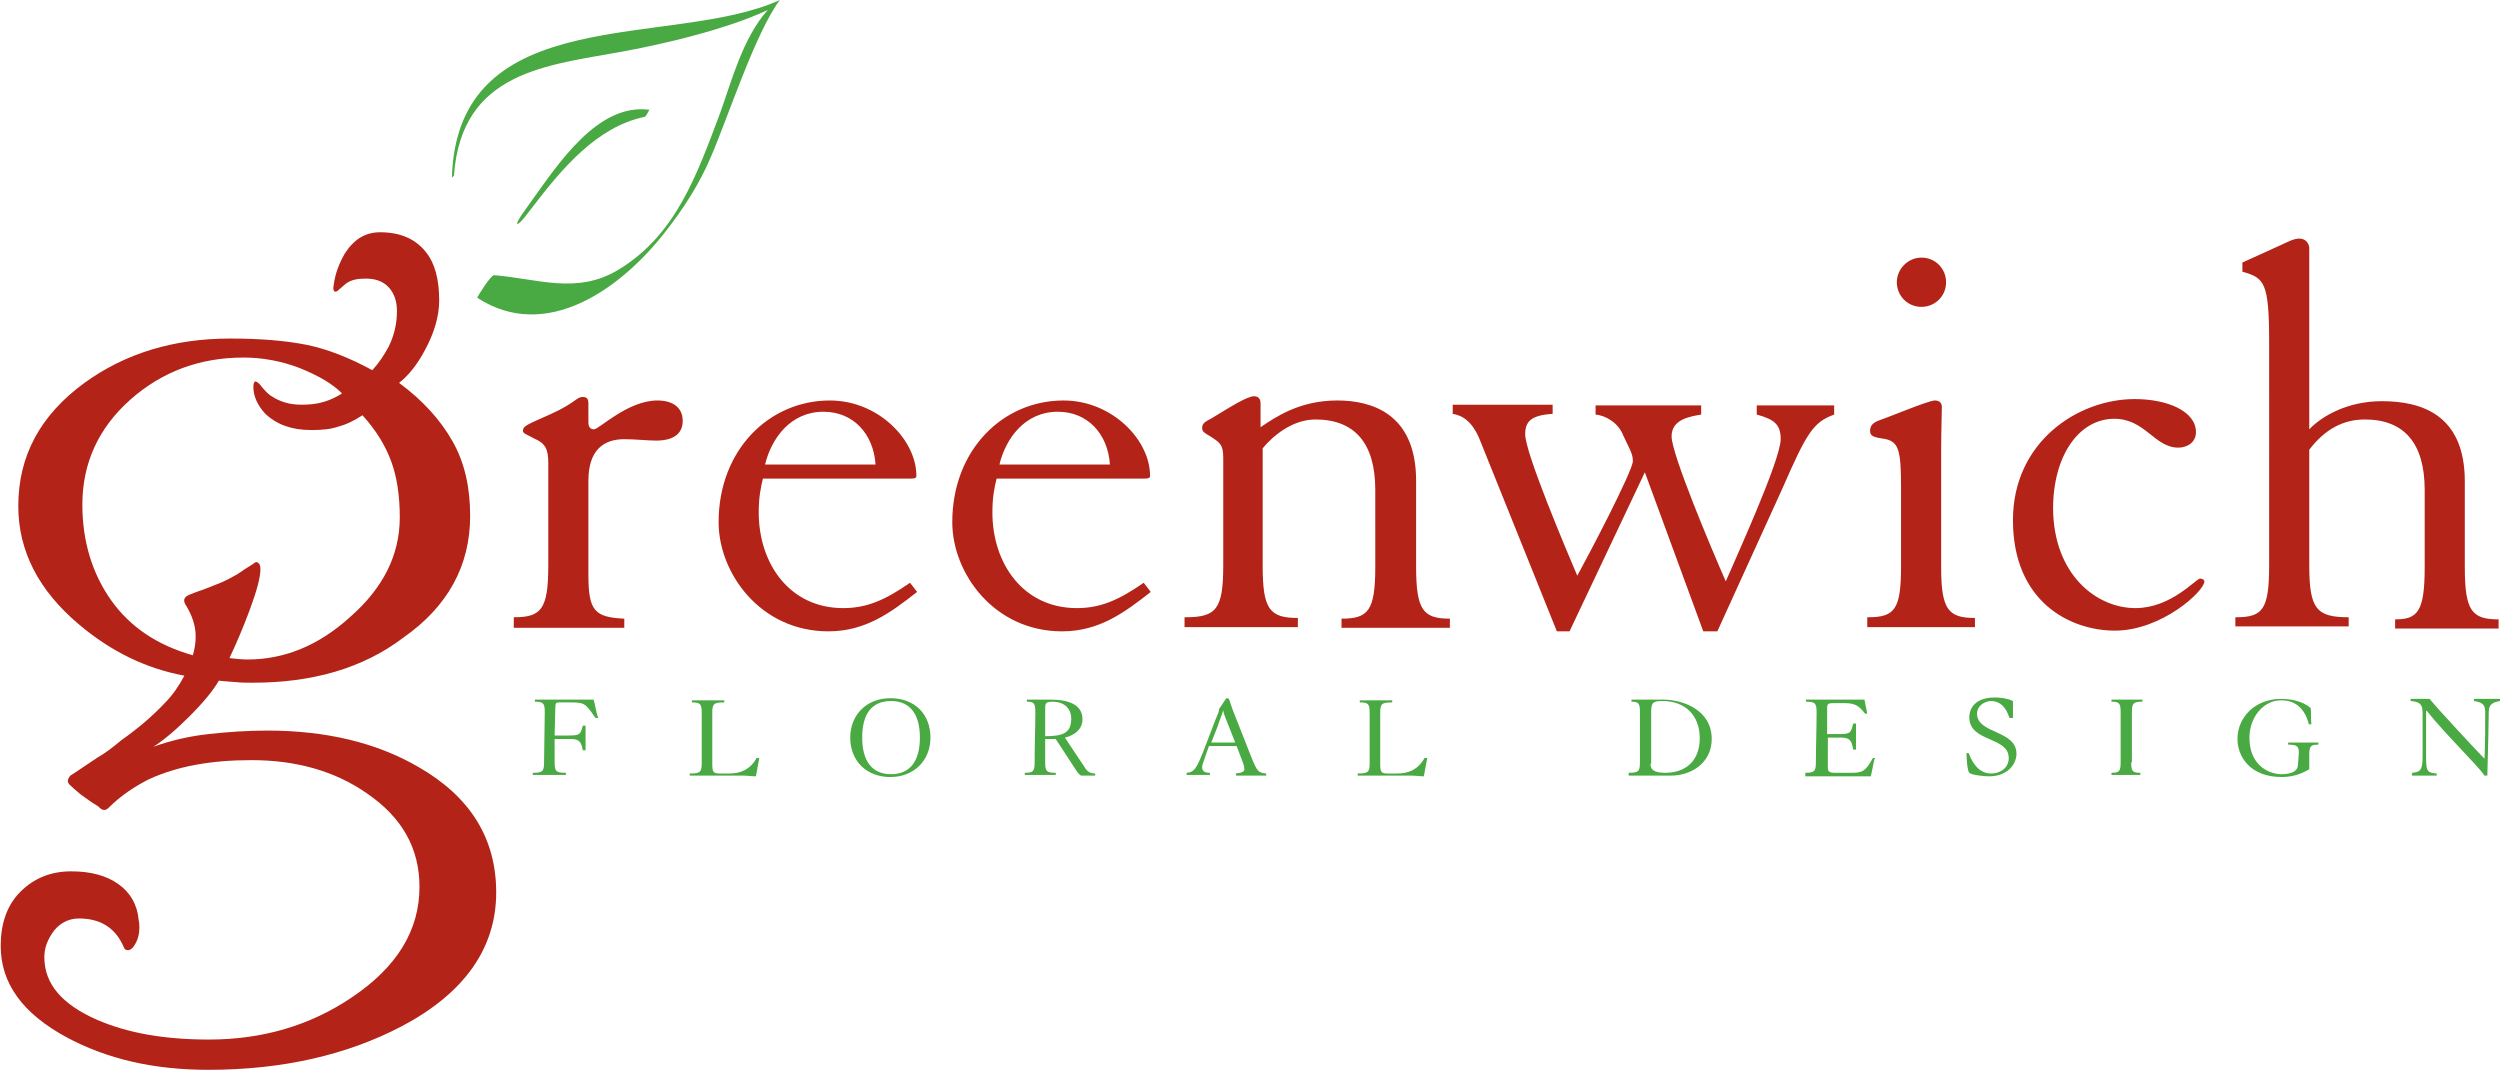 <svg xmlns="http://www.w3.org/2000/svg" viewBox="0 0 355.2 152"><path fill="#B32317" d="M73 87.7c3.9 0 4.9-1.1 4.9-7.4V65.8c0-2-.4-2.8-2-3.5-1.1-.6-1.6-.7-1.6-1.1 0-.7.7-.9 3.8-2.3 3.6-1.6 3.8-2.5 4.7-2.5.6 0 .8.3.8.9V60c0 .7.3 1 .8 1 .7 0 4.8-4.1 9-4.1 2.2 0 3.6 1 3.6 2.9 0 1.5-.9 2.8-3.8 2.8-1.1 0-3-.2-4.5-.2-2.9 0-5.1 1.5-5.1 5.9v13.4c0 5.1.9 6 5.1 6.2v1.3H73v-1.5zM108.4 68c-.3 1.2-.6 2.6-.6 4.8 0 7.3 4.4 13.6 12 13.6 3.3 0 5.9-1.1 9.5-3.6l1 1.3c-3.7 2.9-7.3 5.6-12.6 5.6-9.7 0-15.6-8.3-15.6-15.5 0-10.3 7.2-17.3 15.8-17.3 6.9 0 12.3 5.6 12.3 10.7 0 .3-.2.4-.8.4h-21zm16-2c-.3-4.4-3.2-7.5-7.4-7.5-4.7 0-7.4 3.8-8.3 7.5h15.7zM141.6 68c-.3 1.2-.6 2.6-.6 4.8 0 7.3 4.4 13.6 12 13.6 3.3 0 5.9-1.1 9.5-3.6l1 1.3c-3.7 2.9-7.3 5.6-12.6 5.6-9.7 0-15.6-8.3-15.6-15.5 0-10.3 7.2-17.3 15.8-17.3 6.9 0 12.3 5.6 12.3 10.7 0 .3-.2.4-.8.4h-21zm16.1-2c-.3-4.4-3.2-7.5-7.4-7.5-4.7 0-7.4 3.8-8.3 7.5h15.7zM168.4 87.7c4.4 0 5.4-1.1 5.4-7.4V65.1c0-1.9-.4-2.2-2-3.2-.7-.4-1-.6-1-1.1 0-.7.5-.9 1.4-1.4 2.8-1.7 5-3.1 6-3.1.4 0 .9.2.9 1v3.4c2.2-1.5 5.6-3.8 10.9-3.8 4.8 0 11.2 1.8 11.2 11.4v12.2c0 6.2 1 7.4 4.8 7.4v1.3h-15.4v-1.3c3.8 0 4.8-1.1 4.8-7.4V69.6c0-6.6-2.9-10-8.5-10-3.4 0-6.2 2.5-7.5 4.1v16.7c0 6.2 1 7.4 5 7.4v1.3h-16.1v-1.4zM220.6 57.5v1.3c-3.1.2-3.9 1.1-3.9 2.9 0 2.7 6 16.8 7.4 20.1 1.6-2.9 7.9-14.9 7.9-16.3 0-.7-.2-1.1-.4-1.6l-1-2.1c-.7-1.8-2.6-2.8-3.9-2.9v-1.3h15v1.3c-1.7.3-4.2.7-4.2 3.1 0 2.5 5.5 15.6 7.7 20.6 1.1-2.6 7.8-17.2 7.8-20.2 0-2-.8-2.8-3.4-3.5v-1.3h11v1.3c-3 1.1-3.9 2.6-7.4 10.6L244 89.7h-2l-8.3-22.6L223 89.7h-1.8l-10.9-27.1c-1.1-2.8-2.6-3.6-3.9-3.8v-1.3h14.2zM265.4 87.7c3.8 0 4.7-1.1 4.7-7.2V69.4c0-5.6-.3-6.8-2.7-7.1-1.3-.2-1.7-.4-1.7-1.1 0-.7.4-1.1 1.1-1.4 1.5-.5 7.2-2.9 8.1-2.9.7 0 1 .4 1 .9 0 .8-.1 3.4-.1 6.1v16.7c0 6 1 7.2 4.8 7.2v1.3h-15.3v-1.4zm7.6-51.1c2 0 3.5 1.6 3.5 3.5 0 2-1.6 3.5-3.5 3.5-2 0-3.5-1.6-3.5-3.5s1.6-3.5 3.5-3.5zM303.4 86.4c5.1 0 8.6-4.2 9.2-4.2.3 0 .6.2.6.4 0 1.4-6.1 7-12.7 7-6.4 0-14.5-4.1-14.5-15.7 0-11.1 9.2-17.2 17.3-17.2 4.6 0 8.7 1.7 8.7 4.7 0 1.5-1.3 2.2-2.5 2.2-3.4 0-4.7-4.1-9.1-4.1-5 0-8.7 5.2-8.7 12.8.1 9.4 6.2 14.1 11.7 14.1zM317.7 87.7c3.8 0 4.7-1.1 4.7-7.4V48.7c0-8.7-.7-9.2-3.8-10.1v-1.3l5.5-2.5c1.1-.5 1.8-.9 2.6-.9.9 0 1.4.7 1.4 1.4V61c1.9-2 5.6-4 10.3-4 5.5 0 11.8 1.8 11.8 11.4v12.2c0 6.2 1 7.4 4.8 7.4v1.3h-14.7V88c3.2 0 4.2-1.1 4.2-7.4v-11c0-6.6-2.9-10-8.5-10-3.1 0-5.7 1.4-7.9 4.3v16.4c0 6.2 1 7.4 5.6 7.4V89h-16.1v-1.3z"/><g fill="#49A942"><path d="M84.3 99.3c.3.9.4 2 .7 2.7h-.4c-1.5-2.2-1.6-2.2-3.8-2.2h-1.4c-.4 0-.5.1-.5.8l-.1 3.9h2.1c1.5 0 1.6-.2 1.9-1.4h.4v3.5h-.4c-.2-1.2-.5-1.6-1.7-1.6h-2.3v3.3c0 1.3.2 1.5 1.6 1.5v.3h-4.7v-.3c1.4 0 1.6-.2 1.6-1.5 0-1.8.1-5.3.1-7.1 0-1.3-.2-1.5-1.4-1.5v-.3h8.3zM107.9 107.6l-.5 2.7c-.6 0-1.2-.1-1.7-.1H98v-.3c1.5 0 1.7-.2 1.7-1.5v-7.1c0-1.3-.2-1.5-1.4-1.5v-.3h4.6v.3c-1.5 0-1.7.2-1.7 1.5v7.1c0 1.3.1 1.5 1.1 1.5h1.3c1.4 0 2.9-.4 3.9-2.2h.4zM132.2 104.8c0 3.2-2.3 5.6-5.7 5.6-3.4 0-5.7-2.3-5.7-5.6 0-3.2 2.3-5.6 5.7-5.6 3.5 0 5.7 2.3 5.7 5.6zm-9.7 0c0 3.2 1.3 5.2 4.1 5.2s4.1-2 4.1-5.2-1.3-5.2-4.1-5.2-4.1 1.9-4.1 5.2zM145.6 109.8c1.2 0 1.4-.2 1.4-1.5 0-2.5.1-4.7.1-7.1 0-1.3-.2-1.5-1.2-1.5v-.3h3.3c2.8 0 4.6.8 4.6 2.8 0 1.9-2 2.5-2.5 2.6l2.8 4.2c.4.7.9.9 1.5.9v.3h-1.9c-.2 0-.3-.1-.7-.6l-3-4.6h-1.5v3.3c0 1.3.2 1.5 1.5 1.5v.3h-4.4v-.3zm2.9-5.2c2.6 0 3.7-.5 3.7-2.5 0-1.6-1.2-2.4-2.6-2.4-1 0-1.1.2-1.1.9v4zM171.8 105.9l-.7 2c-.2.6-.3.8-.3 1.1 0 .6.4.8 1.1.8v.3h-3.3v-.3c1.1-.1 1.4-.5 2.7-3.9l1.3-3.4c.3-.8.6-1.4.6-1.6 0-.2 0-.2.1-.3l.8-1.2c.1-.2.2-.2.3-.2.3 0 .3.5.8 1.8l2.6 6.6c.8 2 1 2.2 2.1 2.3v.3h-4.3v-.3c.9-.1 1.2-.3 1.2-.6s-.1-.7-.3-1.2l-.8-2.1h-3.9zm3.7-.4l-1.5-3.8c-.1-.3-.2-.6-.2-.8-.2.7-.7 1.9-.8 2.3l-.9 2.3h3.4zM202.8 107.6l-.5 2.7c-.6 0-1.2-.1-1.7-.1h-7.7v-.3c1.5 0 1.7-.2 1.7-1.5v-7.1c0-1.3-.2-1.5-1.4-1.5v-.3h4.6v.3c-1.5 0-1.7.2-1.7 1.5v7.1c0 1.3.1 1.5 1.1 1.5h1.3c1.4 0 2.9-.4 3.9-2.2h.4zM231.4 109.8c1.4 0 1.6-.2 1.6-1.5v-7.1c0-1.3-.2-1.5-1.2-1.5v-.3h4.5c2.7 0 6.9 1.4 6.9 5.6 0 3.4-2.9 5.2-5.8 5.2h-6v-.4zm3.1-1.3c0 .8.4 1.3 2.1 1.3 3 0 4.9-1.8 4.9-4.9 0-3.3-2.1-5.3-5.3-5.3-1.3 0-1.6.2-1.6 1.5v7.4zM256.4 109.8c1.4 0 1.6-.2 1.6-1.5 0-2.2.1-4.6.1-7.1 0-1.3-.2-1.5-1.5-1.5v-.3h8.3l.4 2h-.3c-.8-1-1.3-1.5-2.9-1.5h-1.5c-.9 0-1 .1-1 .7v3.7h1.8c1.5 0 1.6-.2 1.9-1.5h.4v3.7h-.4c-.2-1.3-.5-1.7-1.7-1.7h-1.9v4.3c0 .6.3.7 1.1.7h2.3c1.6 0 2-.3 3-2.1h.3c-.2.4-.4 1.9-.6 2.6h-9.3v-.5zM285.8 102h-.3c-.5-1.6-1.4-2.4-2.6-2.4-.8 0-2 .6-2 1.8 0 2.9 5.6 2.3 5.6 5.7 0 1.4-1.2 3.2-3.9 3.2-.8 0-2.5-.2-2.8-.5-.3-.3-.4-2.2-.4-2.8h.3c.3.7 1.1 2.9 3.2 2.9 1.2 0 2.5-.7 2.5-2.2 0-3.1-5.6-2.2-5.6-5.8 0-1.4 1-2.8 3.6-2.8.9 0 1.7.1 2.6.5v2.4zM302.8 108.3c0 1.3.2 1.5 1.3 1.5v.3H300v-.3c1.1 0 1.3-.2 1.3-1.5v-7.1c0-1.3-.2-1.5-1.3-1.5v-.3h4.4v.3c-1.3 0-1.5.2-1.5 1.5v7.1zM328 102.7c-.6-2-1.8-3.2-3.9-3.2-2.6 0-4.5 2.5-4.5 5.3 0 4.3 3.2 5.2 4.5 5.2 1.8 0 2.4-.6 2.4-1.4l.1-1.3c.1-1.3-.2-1.5-1.5-1.5v-.3h4.3v.3c-1.1 0-1.3.2-1.3 1.5v2c-.7.4-2 1.1-3.9 1.1-4.6 0-6.3-3-6.3-5.4 0-3.1 2.5-5.7 6.2-5.7 2.2 0 3.5.7 4.2 1.3.1.6 0 1.5.1 2.3h-.4zM342.7 109.8c1.1-.1 1.5-.3 1.5-2.2v-6.4c0-1.3-.6-1.5-1.7-1.6v-.3h2.7c1.3 1.6 6.9 7.6 7.8 8.5.1-2 .1-5 .1-6.6 0-1-.3-1.4-1.6-1.6v-.3h3.7v.3c-1.2.2-1.6.6-1.6 1.6 0 .6-.1 6-.2 9h-.4c-.9-1.4-5.6-5.9-8.2-9.2h-.1v6.7c0 1.9.2 2.1 1.5 2.2v.3h-3.5v-.4z"/></g><path fill="#49A942" d="M110.8 0C95.5 7 64.9-.1 64.2 25.3c0-.1.3-.3.3-.4C65.6 10.1 77.7 9.3 88.6 7.3c14.4-2.7 20.5-5.9 20.5-5.9-3.6 4-5.2 10.3-6.8 14.7C99 24.9 96 33.4 87.9 38.3c-5.9 3.6-11.5 1.3-17.7.8-.5 0-2.4 3.1-2.4 3.2 9.8 6.4 20.4-1.3 26.6-9.2 2.6-3.3 4.9-6.8 6.6-10.8 2.5-5.8 6.3-17.6 9.8-22.3z"/><path fill="none" d="M91.9 16.1c-6.7 0-12.7 8-16.5 13.1"/><path fill="#49A942" d="M92.3 15.6c-7.4-1-13 7.7-17.1 13.4-.1.2-1.9 2.5-1.7 2.8.3.2 2-2.2 2.1-2.3 4.2-5.5 9.2-11.5 16-12.9.2 0 .6-1 .7-1z"/><g><path fill="#B32317" d="M70.5 126.8c0 7.9-4.5 14.3-13.4 19-7.8 4.1-17 6.2-27.5 6.2-7.7 0-14.3-1.5-20.1-4.6-6.3-3.4-9.4-7.7-9.4-13 0-3.2.9-5.8 2.8-7.7 1.9-1.9 4.3-2.9 7.2-2.9 2.8 0 5 .6 6.7 1.8 1.7 1.2 2.7 2.9 2.9 5.1.1.5.1.8.1 1.1 0 1.1-.3 2-.9 2.8-.3.3-.5.4-.7.4-.3 0-.5-.1-.6-.4-.6-1.4-1.4-2.4-2.5-3.1-1.1-.7-2.4-1-3.9-1-1.4 0-2.6.6-3.5 1.7-.9 1.2-1.4 2.4-1.4 3.8 0 3.8 2.5 6.7 7.5 8.9 4.4 1.9 9.6 2.8 15.9 2.8 7.6 0 14.4-2 20.3-6 6.4-4.3 9.6-9.5 9.6-15.7 0-5.5-2.5-9.9-7.5-13.3-4.6-3.2-10.1-4.7-16.4-4.7-5.8 0-10.6.9-14.5 2.7-2 1-4 2.3-5.8 4.1-.4.4-.9.4-1.4-.2-1-.6-1.8-1.2-2.5-1.7-.6-.5-1.2-1-1.6-1.4-.4-.4-.3-.8.1-1.3 0 0 1.4-.9 3.9-2.6.9-.5 2-1.3 3.3-2.4 2.7-1.9 4.7-3.7 6.2-5.3 1.1-1.1 2-2.4 2.8-3.9-5.4-1-10.4-3.4-15-7.3-5.7-4.8-8.6-10.4-8.6-16.8 0-7.1 3.1-12.9 9.4-17.5 5.8-4.2 12.7-6.3 20.7-6.3 4.3 0 7.9.3 10.9.9 2.9.6 6 1.8 9.3 3.6 1-1.1 1.7-2.2 2.3-3.3.8-1.6 1.2-3.3 1.2-5.1 0-1.4-.4-2.5-1.1-3.3-.9-1-2.1-1.4-3.8-1.3-.8 0-1.6.2-2.2.6-.2.1-.6.5-1.2 1-.2.2-.4.3-.6.2-.1-.1-.2-.4-.1-.8.2-1.7.8-3.2 1.6-4.6 1.3-2 2.9-3 5-3 2.8 0 5 .9 6.5 2.8 1.3 1.6 1.9 3.9 1.9 6.9 0 2.2-.7 4.6-2 7-1.1 2.1-2.4 3.7-3.7 4.7 3.4 2.5 5.9 5.3 7.6 8.3 1.7 3 2.5 6.5 2.5 10.6 0 7.1-3.2 12.9-9.5 17.3-5.8 4.4-13 6.4-21.4 6.4-.8 0-1.6 0-2.6-.1-.9-.1-1.7-.1-2.2-.2-.8 1.4-2.2 3.1-4.2 5.1-2 2-3.7 3.4-5.1 4.3 2.5-.9 5.1-1.5 7.8-1.8 2.7-.3 5.5-.5 8.4-.5 8.3 0 15.5 1.7 21.5 5.2 7.3 4.2 11 10.1 11 17.8zM56.8 73.5c0-3.1-.4-5.7-1.2-7.9-.8-2.2-2.1-4.4-4.1-6.6-1.1.7-2.2 1.3-3.4 1.6-1.1.4-2.4.5-3.9.5-2.8 0-4.9-.8-6.5-2.3-1.1-1.2-1.7-2.5-1.7-3.8 0-.5.1-.8.3-.8.1 0 .3.1.6.4.7.9 1.3 1.5 1.7 1.7 1.2.8 2.6 1.2 4.2 1.2 1.2 0 2.2-.1 3.2-.4 1-.3 1.8-.7 2.6-1.2-1.4-1.4-3.3-2.5-6-3.6-2.6-1-5.3-1.5-8-1.5-6.2 0-11.6 2-16.1 6s-6.8 9-6.8 14.9c0 5.2 1.4 9.8 4.1 13.6 2.7 3.8 6.6 6.4 11.6 7.8.3-1 .4-1.9.4-2.7 0-1.5-.5-3-1.5-4.6-.3-.6-.1-1 .6-1.3.7-.3 1.3-.5 1.9-.7.5-.2 1.3-.5 2.3-.9 1-.4 1.9-.9 2.6-1.3.7-.5 1.5-1 2.3-1.5.3-.3.5-.3.7-.1.2.1.3.4.3.9 0 1.1-.5 3-1.5 5.7s-2 5-2.9 6.9c.9.1 1.7.2 2.6.2 5.2 0 10.1-2 14.5-6 4.7-4.1 7.1-8.8 7.1-14.2z"/></g></svg>